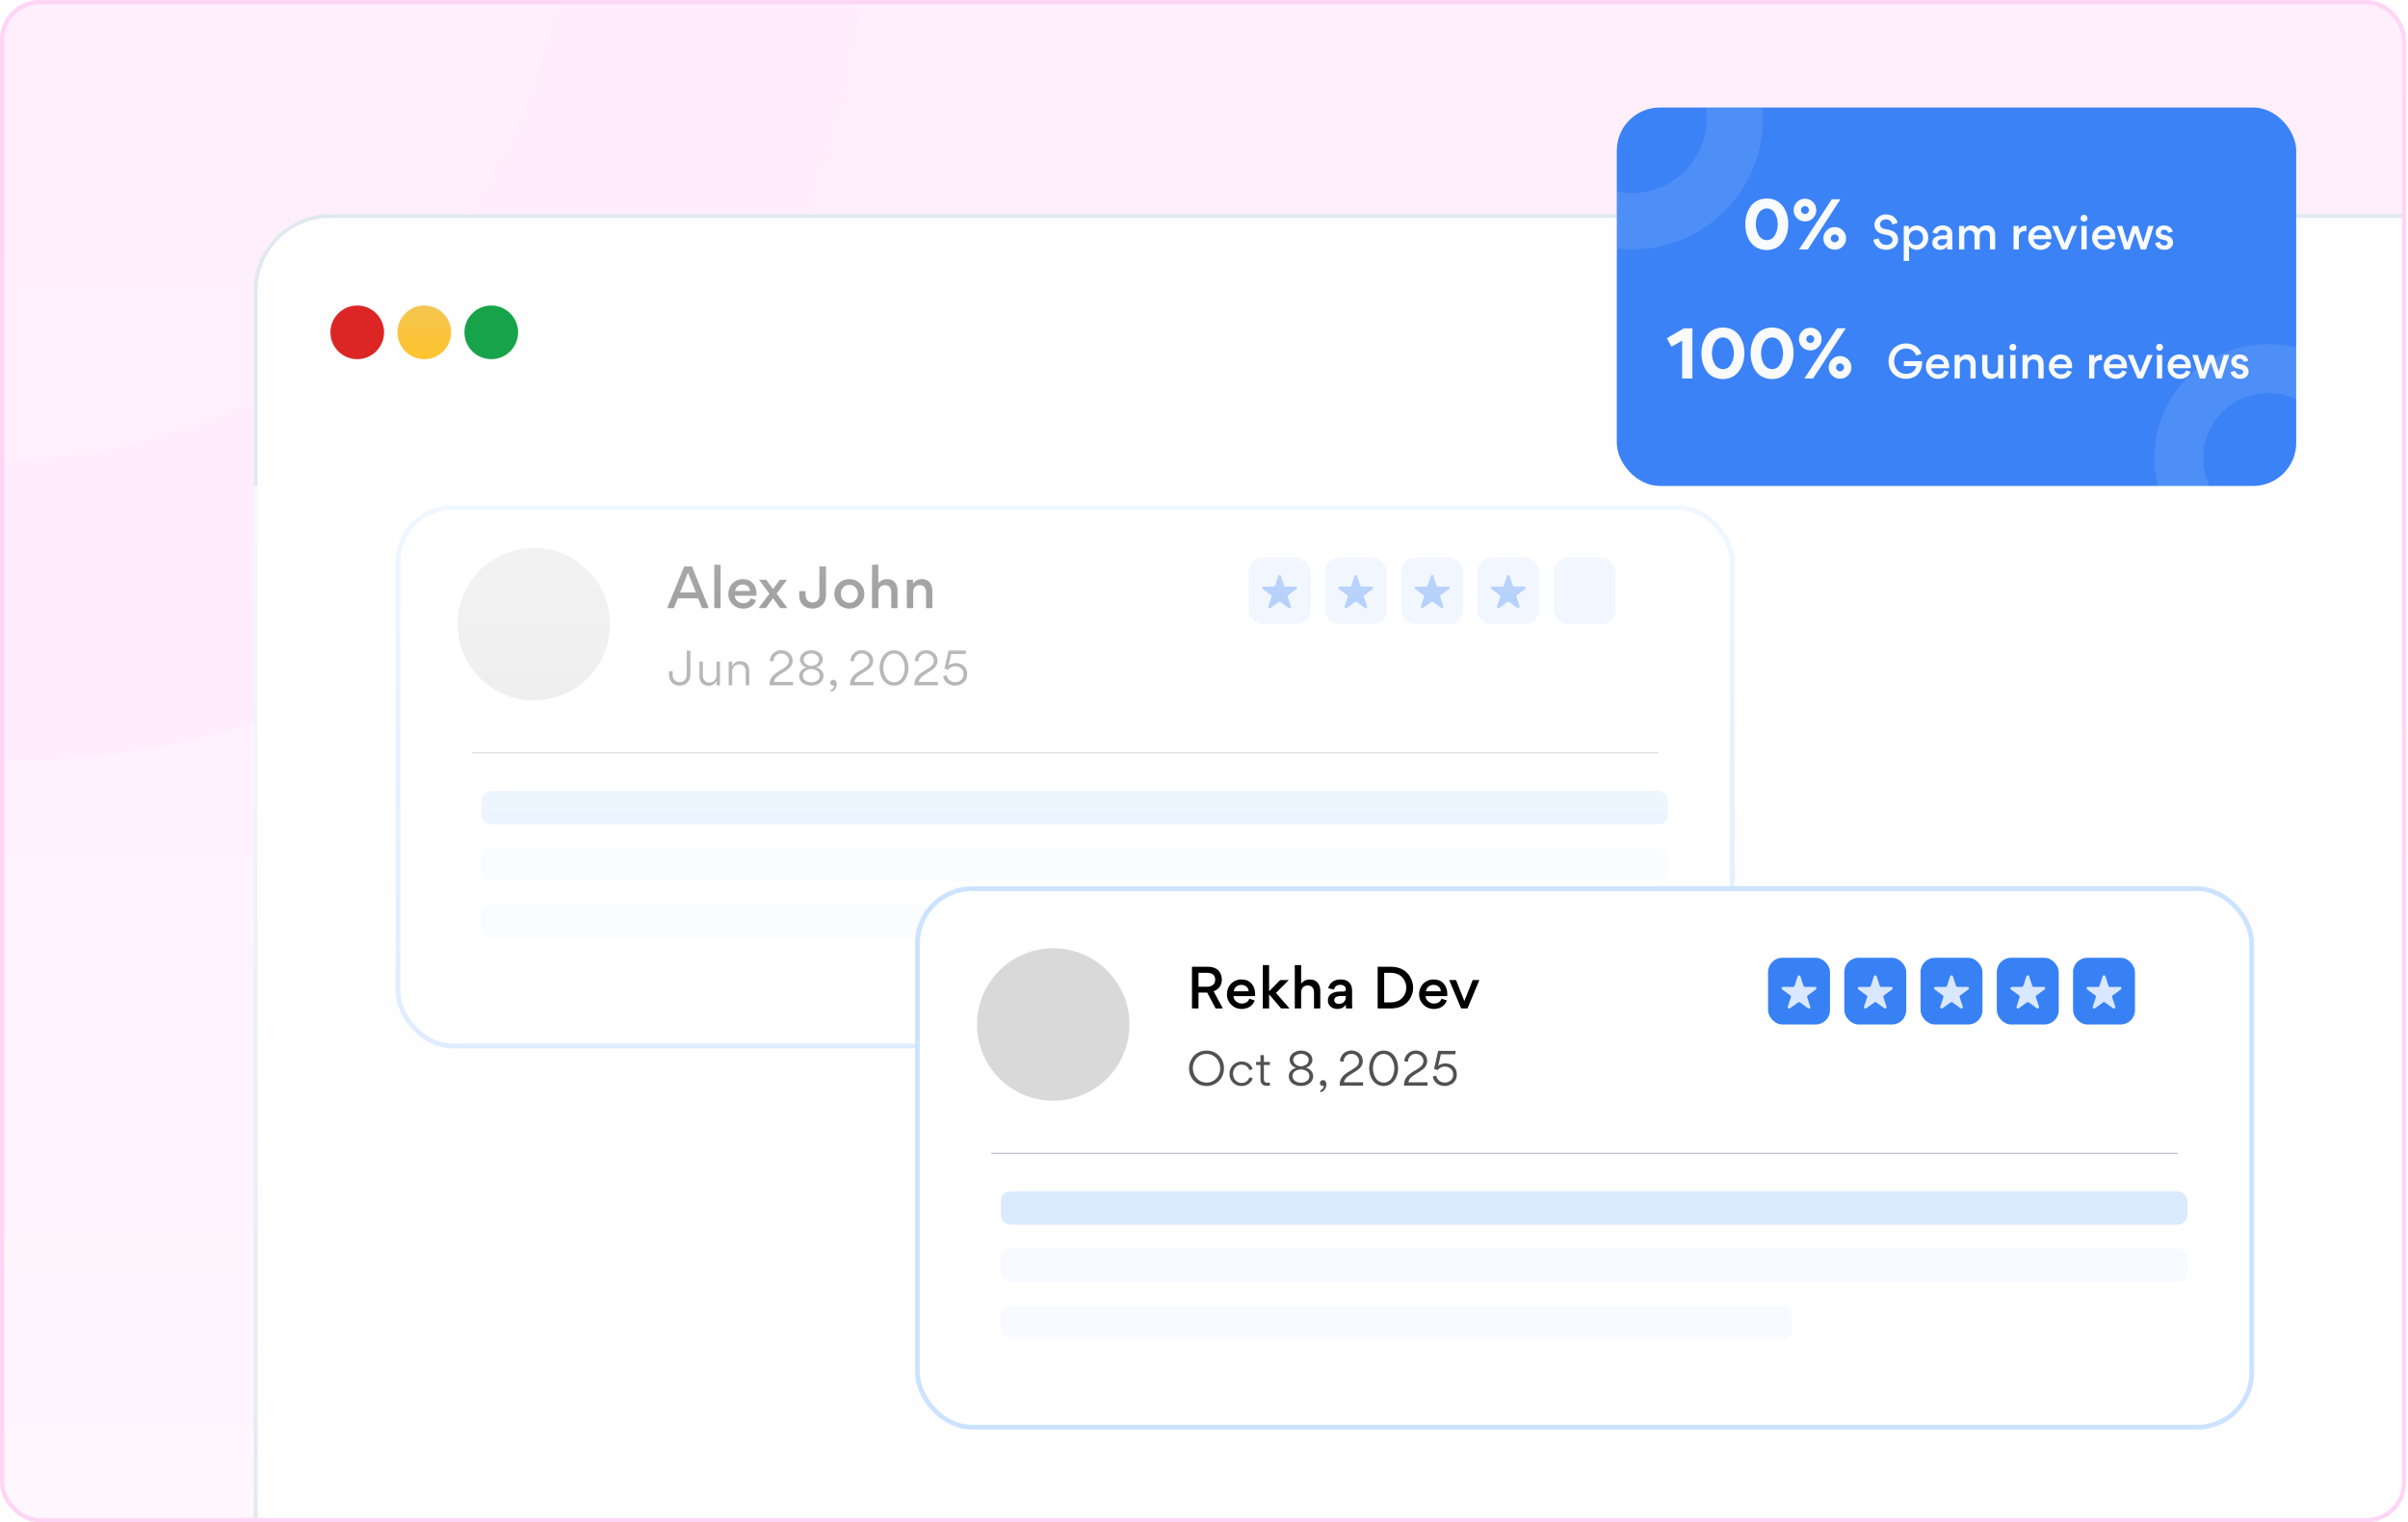 <svg width="560" height="354" viewBox="0 0 560 354" fill="none" xmlns="http://www.w3.org/2000/svg">
<g clip-path="url(#clip0_11435_34477)">
<rect width="559.578" height="354" rx="9.219" fill="url(#paint0_linear_11435_34477)"/>
<path d="M791.891 369.211C791.891 480.457 701.707 570.641 590.461 570.641C479.214 570.641 389.031 480.457 389.031 369.211C389.031 257.964 479.214 167.781 590.461 167.781C701.707 167.781 791.891 257.964 791.891 369.211ZM459.171 369.211C459.171 441.72 517.952 500.501 590.461 500.501C662.97 500.501 721.751 441.72 721.751 369.211C721.751 296.702 662.97 237.921 590.461 237.921C517.952 237.921 459.171 296.702 459.171 369.211Z" fill="#FFEDFA"/>
<path d="M201.891 -24.43C201.891 86.817 111.707 177 0.461 177C-110.786 177 -200.969 86.817 -200.969 -24.43C-200.969 -135.676 -110.786 -225.859 0.461 -225.859C111.707 -225.859 201.891 -135.676 201.891 -24.43ZM-130.829 -24.43C-130.829 48.08 -72.048 106.86 0.461 106.86C72.97 106.86 131.751 48.08 131.751 -24.43C131.751 -96.939 72.97 -155.719 0.461 -155.719C-72.048 -155.719 -130.829 -96.939 -130.829 -24.43Z" fill="#FFEDFD"/>
<g filter="url(#filter0_dd_11435_34477)">
<rect x="59" y="48" width="531.19" height="483.062" rx="17.825" fill="#FEFEFE"/>
<rect x="59.446" y="48.446" width="530.299" height="482.171" rx="17.38" stroke="#E2E8F0" stroke-width="0.891"/>
</g>
<circle cx="83.079" cy="77.282" r="6.239" fill="#DC2626"/>
<circle cx="98.668" cy="77.282" r="6.239" fill="url(#paint1_linear_11435_34477)"/>
<circle cx="114.247" cy="77.282" r="6.239" fill="#16A34A"/>
<g filter="url(#filter1_d_11435_34477)">
<rect x="92" y="113" width="311.418" height="126.34" rx="13.299" fill="white"/>
<rect x="92.554" y="113.554" width="310.309" height="125.232" rx="12.745" stroke="#0075FF" stroke-opacity="0.2" stroke-width="1.108"/>
</g>
<path d="M109.732 175.062H385.686" stroke="#64748B" stroke-width="0.111"/>
<circle cx="124.138" cy="145.138" r="17.732" fill="#D9D9D9"/>
<path d="M157.63 139.132L156.726 141.406H155.17L159.12 131.711H160.915L164.838 141.406H163.256L162.365 139.132H157.63ZM158.162 137.776H161.846L159.997 133.174L158.162 137.776ZM167.585 131.326V141.406H166.109V131.326H167.585ZM175.907 138.534H170.88C170.907 139.518 171.864 140.276 172.822 140.263C173.673 140.263 174.324 139.903 174.577 139.145L175.814 139.531C175.575 140.342 174.91 140.994 174.112 141.3C173.699 141.446 173.287 141.526 172.835 141.526C170.933 141.566 169.337 140.01 169.377 138.095C169.377 137.47 169.524 136.898 169.803 136.379C170.095 135.847 170.481 135.435 171 135.129C171.505 134.823 172.077 134.664 172.702 134.664C173.713 134.664 174.497 134.97 175.069 135.608C175.641 136.233 175.934 137.057 175.934 138.082C175.934 138.241 175.92 138.401 175.907 138.534ZM172.715 135.927C172.263 135.927 171.864 136.06 171.545 136.339C171.226 136.605 171.026 136.964 170.96 137.417H174.431C174.404 136.964 174.231 136.605 173.912 136.326C173.58 136.06 173.181 135.927 172.715 135.927ZM179.765 139.106L178.103 141.406H176.414L178.927 138.068L176.507 134.797H178.196L179.779 136.991L181.374 134.797H183.037L180.616 138.042L183.117 141.406H181.428L179.765 139.106ZM189.027 141.513C188.069 141.513 187.298 141.247 186.726 140.688C186.154 140.143 185.861 139.411 185.861 138.48V137.456H187.351V138.401C187.351 138.933 187.51 139.345 187.83 139.637C188.149 139.943 188.521 140.09 188.947 140.09C189.412 140.09 189.798 139.943 190.104 139.637C190.41 139.332 190.556 138.946 190.556 138.48V131.711H192.085V138.48C192.085 139.345 191.806 140.076 191.221 140.648C190.649 141.22 189.918 141.513 189.027 141.513ZM194.026 138.095C194.026 137.456 194.185 136.871 194.505 136.339C194.824 135.821 195.236 135.395 195.781 135.103C196.313 134.81 196.898 134.664 197.537 134.664C198.148 134.664 198.734 134.81 199.266 135.103C199.798 135.395 200.223 135.807 200.542 136.326C200.848 136.858 201.008 137.43 201.008 138.068C201.048 139.983 199.412 141.566 197.523 141.526C196.885 141.526 196.313 141.366 195.781 141.074C195.236 140.781 194.824 140.356 194.505 139.837C194.185 139.305 194.026 138.733 194.026 138.095ZM195.542 138.068C195.542 138.64 195.728 139.145 196.1 139.558C196.473 139.97 196.952 140.183 197.537 140.183C198.122 140.183 198.587 139.983 198.96 139.571C199.319 139.172 199.505 138.68 199.505 138.095C199.505 137.51 199.319 137.004 198.946 136.605C198.587 136.193 198.109 135.994 197.523 135.994C196.938 135.994 196.459 136.193 196.087 136.592C195.715 136.991 195.542 137.483 195.542 138.068ZM207.264 141.406V137.709C207.264 136.712 206.772 136.06 205.802 136.06C205.336 136.06 204.964 136.206 204.684 136.512C204.405 136.818 204.272 137.217 204.272 137.722V141.406H202.796V131.326H204.272V135.634C204.472 135.382 204.698 135.182 204.95 135.023C205.216 134.876 205.443 134.77 205.655 134.73C205.855 134.69 206.054 134.664 206.254 134.664C207.065 134.664 207.677 134.903 208.102 135.408C208.528 135.9 208.727 136.552 208.727 137.337V141.406H207.264ZM215.362 141.406V137.709C215.362 136.712 214.87 136.06 213.899 136.06C213.433 136.06 213.061 136.206 212.782 136.512C212.503 136.818 212.37 137.217 212.37 137.722V141.406H210.893V134.797H212.33V135.688C212.529 135.422 212.768 135.209 213.034 135.049C213.3 134.89 213.527 134.783 213.739 134.73C213.939 134.69 214.152 134.664 214.351 134.664C215.162 134.664 215.774 134.903 216.2 135.408C216.625 135.9 216.825 136.552 216.825 137.337V141.406H215.362Z" fill="black"/>
<path d="M159.714 151.276H160.556V156.84C160.556 157.582 160.323 158.214 159.869 158.702C159.415 159.189 158.827 159.433 158.107 159.433C157.331 159.433 156.721 159.2 156.267 158.735C155.813 158.269 155.58 157.638 155.58 156.862V156.064H156.422V156.829C156.422 157.438 156.622 157.926 156.943 158.214C157.265 158.491 157.652 158.635 158.074 158.635C158.55 158.635 158.938 158.469 159.248 158.125C159.559 157.793 159.714 157.361 159.714 156.862V151.276ZM162.663 153.847H163.46V157.05C163.46 157.56 163.593 157.97 163.859 158.269C164.114 158.58 164.491 158.724 164.99 158.724C165.466 158.724 165.854 158.558 166.165 158.225C166.475 157.893 166.63 157.483 166.63 156.984V153.847H167.428V159.355H166.641V158.347C166.198 159.089 165.577 159.466 164.746 159.466C164.092 159.466 163.582 159.256 163.206 158.857C162.84 158.447 162.663 157.915 162.663 157.25V153.847ZM174.243 159.355H173.433V156.153C173.433 155.643 173.312 155.244 173.046 154.934C172.791 154.634 172.414 154.479 171.915 154.479C171.439 154.479 171.04 154.645 170.729 154.978C170.43 155.31 170.275 155.72 170.275 156.219V159.355H169.466V153.847H170.253V154.856C170.696 154.113 171.328 153.748 172.159 153.748C172.813 153.748 173.323 153.947 173.699 154.346C174.054 154.756 174.243 155.288 174.243 155.953V159.355ZM184.412 159.355H178.96V159.101C178.96 157.981 179.58 157.039 180.833 156.263L182.052 155.51C182.284 155.377 182.462 155.255 182.617 155.133C182.761 155.022 182.894 154.889 183.049 154.734C183.326 154.424 183.47 154.047 183.47 153.593C183.47 153.16 183.304 152.795 182.96 152.462C182.628 152.141 182.207 151.975 181.697 151.975C181.287 151.975 180.943 152.074 180.655 152.274C180.367 152.484 180.168 152.728 180.035 153.005C179.946 153.238 179.891 153.493 179.868 153.803L179.026 153.681C179.026 152.983 179.381 152.252 180.023 151.742C180.445 151.398 181.054 151.188 181.719 151.188C182.451 151.188 183.138 151.476 183.603 151.908C184.058 152.351 184.346 152.95 184.346 153.57C184.346 154.102 184.202 154.568 183.925 154.945C183.647 155.321 183.226 155.698 182.65 156.053L181.376 156.851C180.489 157.405 180.023 157.981 179.99 158.58H184.412V159.355ZM189.518 159.344C188.698 159.533 187.811 159.444 187.091 159.078C186.37 158.724 185.85 158.07 185.85 157.15C185.85 156.718 185.994 156.319 186.293 155.975C186.592 155.621 187.002 155.366 187.545 155.188C187.069 155.055 186.703 154.812 186.437 154.446C186.171 154.091 186.038 153.714 186.038 153.338C186.038 151.941 187.501 151.199 188.687 151.199C189.906 151.199 191.335 151.908 191.335 153.338C191.335 153.737 191.202 154.113 190.936 154.457C190.659 154.812 190.294 155.055 189.828 155.188C190.371 155.344 190.781 155.599 191.081 155.953C191.38 156.308 191.524 156.707 191.524 157.15C191.524 158.336 190.604 159.089 189.518 159.344ZM188.687 151.952C188.288 151.952 187.856 152.085 187.501 152.307C187.135 152.529 186.88 152.928 186.88 153.371C186.88 154.391 187.989 154.856 188.687 154.856C189.052 154.856 189.474 154.723 189.85 154.501C190.227 154.269 190.493 153.859 190.493 153.382C190.493 152.939 190.249 152.54 189.884 152.318C189.518 152.085 189.086 151.952 188.687 151.952ZM188.687 158.668C189.13 158.668 189.595 158.546 189.994 158.303C190.393 158.07 190.659 157.649 190.659 157.15C190.659 156.64 190.393 156.208 189.994 155.964C189.607 155.72 189.13 155.587 188.687 155.587C188.243 155.587 187.778 155.709 187.379 155.953C186.98 156.197 186.703 156.629 186.703 157.128C186.703 157.649 186.969 158.07 187.368 158.303C187.767 158.546 188.221 158.668 188.687 158.668ZM193.175 160.863V160.442C193.397 160.397 193.585 160.275 193.752 160.065C193.918 159.843 193.995 159.621 194.007 159.367C193.929 159.411 193.84 159.433 193.741 159.433C193.353 159.433 193.087 159.134 193.087 158.746C193.087 158.558 193.153 158.402 193.297 158.269C193.441 158.136 193.608 158.07 193.807 158.07C194.051 158.07 194.25 158.17 194.383 158.358C194.527 158.535 194.594 158.768 194.594 159.023C194.594 159.488 194.472 159.899 194.217 160.242C193.973 160.597 193.619 160.796 193.175 160.863ZM203.135 159.355H197.682V159.101C197.682 157.981 198.303 157.039 199.555 156.263L200.774 155.51C201.007 155.377 201.184 155.255 201.339 155.133C201.483 155.022 201.616 154.889 201.771 154.734C202.049 154.424 202.193 154.047 202.193 153.593C202.193 153.16 202.026 152.795 201.683 152.462C201.35 152.141 200.929 151.975 200.419 151.975C200.009 151.975 199.666 152.074 199.378 152.274C199.09 152.484 198.89 152.728 198.757 153.005C198.668 153.238 198.613 153.493 198.591 153.803L197.749 153.681C197.749 152.983 198.103 152.252 198.746 151.742C199.167 151.398 199.777 151.188 200.442 151.188C201.173 151.188 201.86 151.476 202.326 151.908C202.78 152.351 203.068 152.95 203.068 153.57C203.068 154.102 202.924 154.568 202.647 154.945C202.37 155.321 201.949 155.698 201.372 156.053L200.098 156.851C199.211 157.405 198.746 157.981 198.713 158.58H203.135V159.355ZM207.897 159.444C207.032 159.444 206.279 159.101 205.758 158.58C205.503 158.303 205.281 158.003 205.093 157.649C204.727 156.951 204.55 156.153 204.55 155.344C204.539 154.147 204.982 152.883 205.78 152.074C206.301 151.542 207.066 151.199 207.93 151.199C208.794 151.199 209.548 151.531 210.069 152.063C210.324 152.329 210.545 152.639 210.734 152.983C211.1 153.692 211.266 154.49 211.266 155.299C211.288 156.507 210.845 157.76 210.047 158.558C209.526 159.101 208.761 159.444 207.897 159.444ZM208.828 152.185C208.551 152.041 208.24 151.975 207.908 151.975C207.564 151.975 207.265 152.041 206.988 152.185C206.7 152.318 206.467 152.495 206.279 152.728C205.902 153.171 205.625 153.792 205.514 154.402C205.337 155.288 205.403 156.219 205.802 157.106C206.057 157.693 206.423 158.17 206.988 158.447C207.276 158.591 207.575 158.657 207.919 158.657C208.251 158.657 208.562 158.591 208.839 158.458C209.116 158.314 209.36 158.136 209.548 157.915C209.925 157.46 210.191 156.851 210.313 156.252C210.49 155.355 210.424 154.424 210.025 153.537C209.759 152.939 209.393 152.473 208.828 152.185ZM218.102 159.355H212.649V159.101C212.649 157.981 213.27 157.039 214.522 156.263L215.741 155.51C215.974 155.377 216.151 155.255 216.307 155.133C216.451 155.022 216.584 154.889 216.739 154.734C217.016 154.424 217.16 154.047 217.16 153.593C217.16 153.16 216.994 152.795 216.65 152.462C216.318 152.141 215.897 151.975 215.387 151.975C214.977 151.975 214.633 152.074 214.345 152.274C214.057 152.484 213.857 152.728 213.724 153.005C213.636 153.238 213.58 153.493 213.558 153.803L212.716 153.681C212.716 152.983 213.071 152.252 213.713 151.742C214.134 151.398 214.744 151.188 215.409 151.188C216.14 151.188 216.828 151.476 217.293 151.908C217.747 152.351 218.036 152.95 218.036 153.57C218.036 154.102 217.891 154.568 217.614 154.945C217.337 155.321 216.916 155.698 216.34 156.053L215.065 156.851C214.179 157.405 213.713 157.981 213.68 158.58H218.102V159.355ZM224.626 152.074H221.213L220.592 154.756C220.814 154.546 221.08 154.402 221.412 154.313C221.734 154.224 222.022 154.18 222.277 154.18C223.053 154.18 223.684 154.413 224.183 154.889C224.682 155.366 224.926 155.997 224.926 156.784C224.926 157.638 224.571 158.347 224.039 158.768C223.496 159.189 222.809 159.433 222.099 159.433C221.213 159.433 220.371 159.078 219.828 158.391C219.562 158.048 219.395 157.66 219.34 157.228L220.16 157.039C220.238 157.516 220.448 157.904 220.814 158.192C221.18 158.502 221.612 158.646 222.133 158.646C222.931 158.646 224.083 158.136 224.083 156.806C224.083 156.164 223.851 155.654 223.463 155.366C223.086 155.078 222.631 154.922 222.133 154.922C221.822 154.922 221.523 155 221.202 155.144C220.892 155.299 220.637 155.499 220.426 155.754L219.639 155.443L220.592 151.276H224.626V152.074Z" fill="#515151"/>
<rect x="111.949" y="183.93" width="275.954" height="7.758" rx="2.216" fill="#DAEAFF"/>
<rect opacity="0.22" x="111.949" y="197.227" width="275.954" height="7.758" rx="2.216" fill="#DAEAFF"/>
<rect opacity="0.22" x="111.949" y="210.527" width="183.969" height="7.758" rx="2.216" fill="#DAEAFF"/>
<rect x="290.377" y="129.625" width="14.407" height="15.515" rx="3.325" fill="#DAE8FF"/>
<rect x="308.107" y="129.625" width="14.407" height="15.515" rx="3.325" fill="#DAE8FF"/>
<rect x="325.84" y="129.625" width="14.407" height="15.515" rx="3.325" fill="#DAE8FF"/>
<rect x="343.572" y="129.625" width="14.407" height="15.515" rx="3.325" fill="#DAE8FF"/>
<rect x="361.304" y="129.625" width="14.407" height="15.515" rx="3.325" fill="#DAE8FF"/>
<path d="M297.265 133.922C297.364 133.616 297.798 133.616 297.897 133.922L298.626 136.165C298.67 136.302 298.798 136.395 298.942 136.395H301.301C301.623 136.395 301.757 136.807 301.496 136.997L299.588 138.383C299.471 138.468 299.423 138.618 299.467 138.755L300.196 140.998C300.296 141.304 299.945 141.559 299.684 141.37L297.776 139.983C297.66 139.899 297.502 139.899 297.385 139.983L295.477 141.37C295.217 141.559 294.866 141.304 294.966 140.998L295.695 138.755C295.739 138.618 295.69 138.468 295.574 138.383L293.666 136.997C293.405 136.807 293.539 136.395 293.861 136.395H296.22C296.364 136.395 296.491 136.302 296.536 136.165L297.265 133.922Z" fill="#3881F4"/>
<path d="M314.995 133.922C315.095 133.616 315.528 133.616 315.628 133.922L316.356 136.165C316.401 136.302 316.529 136.395 316.673 136.395H319.031C319.353 136.395 319.487 136.807 319.227 136.997L317.318 138.383C317.202 138.468 317.153 138.618 317.198 138.755L317.926 140.998C318.026 141.304 317.675 141.559 317.415 141.37L315.507 139.983C315.39 139.899 315.232 139.899 315.116 139.983L313.208 141.37C312.947 141.559 312.597 141.304 312.696 140.998L313.425 138.755C313.47 138.618 313.421 138.468 313.304 138.383L311.396 136.997C311.136 136.807 311.269 136.395 311.592 136.395H313.95C314.094 136.395 314.222 136.302 314.266 136.165L314.995 133.922Z" fill="#3881F4"/>
<path d="M332.728 133.922C332.827 133.616 333.26 133.616 333.36 133.922L334.089 136.165C334.133 136.302 334.261 136.395 334.405 136.395H336.764C337.086 136.395 337.22 136.807 336.959 136.997L335.051 138.383C334.934 138.468 334.886 138.618 334.93 138.755L335.659 140.998C335.758 141.304 335.408 141.559 335.147 141.37L333.239 139.983C333.123 139.899 332.965 139.899 332.848 139.983L330.94 141.37C330.68 141.559 330.329 141.304 330.429 140.998L331.157 138.755C331.202 138.618 331.153 138.468 331.037 138.383L329.129 136.997C328.868 136.807 329.002 136.395 329.324 136.395H331.683C331.827 136.395 331.954 136.302 331.999 136.165L332.728 133.922Z" fill="#3881F4"/>
<path d="M350.46 133.922C350.56 133.616 350.993 133.616 351.092 133.922L351.821 136.165C351.866 136.302 351.993 136.395 352.137 136.395H354.496C354.818 136.395 354.952 136.807 354.691 136.997L352.783 138.383C352.667 138.468 352.618 138.618 352.662 138.755L353.391 140.998C353.491 141.304 353.14 141.559 352.88 141.37L350.972 139.983C350.855 139.899 350.697 139.899 350.581 139.983L348.673 141.37C348.412 141.559 348.061 141.304 348.161 140.998L348.89 138.755C348.934 138.618 348.886 138.468 348.769 138.383L346.861 136.997C346.6 136.807 346.734 136.395 347.056 136.395H349.415C349.559 136.395 349.687 136.302 349.731 136.165L350.46 133.922Z" fill="#3881F4"/>
<rect x="59" y="113" width="522" height="307" fill="url(#paint2_linear_11435_34477)"/>
<g filter="url(#filter2_d_11435_34477)">
<rect x="212.801" y="201.66" width="311.418" height="126.34" rx="13.299" fill="white"/>
<rect x="213.355" y="202.214" width="310.309" height="125.232" rx="12.745" stroke="#0075FF" stroke-opacity="0.2" stroke-width="1.108"/>
<path d="M230.531 263.723H506.485" stroke="#64748B" stroke-width="0.111"/>
<circle cx="244.939" cy="233.798" r="17.732" fill="#D9D9D9"/>
<path d="M280.743 226.383H278.722V230.066H277.206V220.371H280.849C282.02 220.371 282.911 220.731 283.416 221.302C283.922 221.888 284.148 222.566 284.148 223.364C284.148 224.627 283.483 225.638 282.233 226.077L284.387 230.066H282.698L280.743 226.383ZM278.722 225.013H280.69C282.153 225.013 282.605 224.162 282.605 223.404C282.605 222.659 282.272 221.781 280.69 221.781H278.722V225.013ZM291.868 227.194H286.841C286.868 228.178 287.826 228.936 288.783 228.923C289.634 228.923 290.286 228.564 290.538 227.806L291.775 228.191C291.536 229.002 290.871 229.654 290.073 229.96C289.661 230.106 289.248 230.186 288.796 230.186C286.895 230.226 285.299 228.67 285.339 226.755C285.339 226.13 285.485 225.558 285.764 225.039C286.057 224.507 286.442 224.095 286.961 223.789C287.466 223.483 288.038 223.324 288.663 223.324C289.674 223.324 290.459 223.63 291.031 224.268C291.602 224.893 291.895 225.718 291.895 226.742C291.895 226.901 291.882 227.061 291.868 227.194ZM288.677 224.587C288.224 224.587 287.826 224.72 287.506 224.999C287.187 225.265 286.988 225.625 286.921 226.077H290.392C290.366 225.625 290.193 225.265 289.874 224.986C289.541 224.72 289.142 224.587 288.677 224.587ZM295.143 226.835V230.066H293.667V219.986H295.143V226.063H295.156L297.723 223.457H299.731L296.739 226.449L299.891 230.066H297.936L295.183 226.835H295.143ZM305.583 230.066V226.369C305.583 225.372 305.091 224.72 304.12 224.72C303.655 224.72 303.283 224.867 303.003 225.172C302.724 225.478 302.591 225.877 302.591 226.383V230.066H301.115V219.986H302.591V224.295C302.791 224.042 303.017 223.842 303.269 223.683C303.535 223.537 303.761 223.43 303.974 223.39C304.174 223.35 304.373 223.324 304.573 223.324C305.384 223.324 305.996 223.563 306.421 224.069C306.847 224.561 307.046 225.212 307.046 225.997V230.066H305.583ZM314.479 230.066H313.042C313.002 229.88 312.976 229.588 312.976 229.162C312.75 229.534 312.47 229.787 312.125 229.947C311.766 230.106 311.407 230.186 311.034 230.186C310.396 230.186 309.851 230 309.438 229.628C309.026 229.268 308.813 228.803 308.813 228.231V228.165C308.827 227.247 309.372 226.688 310.09 226.409C310.595 226.21 311.074 226.143 311.553 226.143H312.377C312.79 226.143 312.989 225.957 312.989 225.585C312.989 225.305 312.883 225.066 312.657 224.867C312.431 224.68 312.111 224.574 311.686 224.574C310.901 224.574 310.356 225.013 310.25 225.678L308.906 225.372C308.946 225.066 309.093 224.734 309.359 224.374C309.624 224.029 309.957 223.763 310.396 223.577C310.768 223.404 311.22 223.324 311.739 223.324C312.976 223.324 313.8 223.776 314.213 224.68C314.359 224.999 314.439 225.385 314.439 225.851V229.002C314.439 229.441 314.452 229.8 314.479 230.066ZM312.976 227.393V227.181H311.553C311.234 227.181 310.954 227.26 310.688 227.42C310.422 227.593 310.289 227.819 310.289 228.098C310.289 228.643 310.715 229.002 311.34 229.002C311.832 229.002 312.244 228.856 312.537 228.564C312.83 228.271 312.976 227.885 312.976 227.393ZM328.632 225.226C328.659 226.569 328.047 228.032 326.85 229.002C326.065 229.641 324.868 230.066 323.485 230.066H320.387V220.371H323.459C324.496 220.371 325.427 220.598 326.119 220.97C326.81 221.356 327.395 221.888 327.781 222.473C328.366 223.364 328.632 224.348 328.632 225.226ZM327.036 225.226C327.063 224.321 326.637 223.271 325.813 222.552C325.267 222.087 324.416 221.781 323.432 221.781H321.903V228.657H323.419C324.403 228.657 325.254 228.351 325.799 227.912C326.065 227.686 326.305 227.42 326.504 227.127C326.877 226.529 327.036 225.891 327.036 225.226ZM336.556 227.194H331.529C331.556 228.178 332.513 228.936 333.471 228.923C334.322 228.923 334.973 228.564 335.226 227.806L336.463 228.191C336.224 229.002 335.559 229.654 334.761 229.96C334.348 230.106 333.936 230.186 333.484 230.186C331.582 230.226 329.986 228.67 330.026 226.755C330.026 226.13 330.173 225.558 330.452 225.039C330.744 224.507 331.13 224.095 331.649 223.789C332.154 223.483 332.726 223.324 333.351 223.324C334.362 223.324 335.146 223.63 335.718 224.268C336.29 224.893 336.583 225.718 336.583 226.742C336.583 226.901 336.569 227.061 336.556 227.194ZM333.364 224.587C332.912 224.587 332.513 224.72 332.194 224.999C331.875 225.265 331.675 225.625 331.609 226.077H335.08C335.053 225.625 334.88 225.265 334.561 224.986C334.229 224.72 333.83 224.587 333.364 224.587ZM341.281 230.066H339.805L337.012 223.457H338.608L340.549 228.351L342.491 223.457H344.047L341.281 230.066Z" fill="black"/>
<path d="M284.646 243.959C284.646 244.724 284.469 245.422 284.125 246.054C283.771 246.686 283.283 247.184 282.663 247.55C282.031 247.916 281.344 248.104 280.568 248.104C280.003 248.104 279.471 247.993 278.961 247.783C278.462 247.572 278.03 247.284 277.675 246.907C277.321 246.553 277.044 246.121 276.833 245.611C276.634 245.101 276.523 244.569 276.523 244.004C276.523 243.239 276.7 242.541 277.055 241.909C277.398 241.277 277.886 240.768 278.518 240.402C279.138 240.036 279.837 239.859 280.601 239.859C281.166 239.859 281.698 239.959 282.208 240.169C282.707 240.391 283.139 240.679 283.494 241.034C283.848 241.41 284.137 241.843 284.336 242.341C284.547 242.851 284.646 243.383 284.646 243.959ZM283.771 244.004C283.771 243.095 283.438 242.253 282.884 241.643C282.33 241.034 281.499 240.646 280.568 240.646C279.97 240.646 279.426 240.801 278.939 241.089C278.451 241.399 278.074 241.798 277.808 242.297C277.542 242.807 277.409 243.361 277.409 243.959C277.409 244.857 277.742 245.71 278.296 246.309C278.85 246.918 279.681 247.306 280.601 247.306C281.2 247.306 281.743 247.151 282.23 246.852C282.729 246.564 283.106 246.154 283.372 245.655C283.638 245.156 283.771 244.602 283.771 244.004ZM286.752 245.234C286.752 246.01 287.073 246.686 287.683 247.085C287.993 247.295 288.348 247.395 288.747 247.395C289.212 247.395 289.622 247.24 289.877 247.051C289.999 246.963 290.11 246.852 290.221 246.719C290.42 246.453 290.509 246.276 290.587 246.076L291.329 246.32C291.207 246.752 290.908 247.173 290.487 247.517C290.066 247.872 289.423 248.115 288.736 248.115C287.162 248.138 285.91 246.907 285.932 245.278C285.932 244.735 286.065 244.248 286.32 243.804C286.575 243.361 286.918 243.017 287.351 242.774C287.783 242.53 288.248 242.408 288.769 242.408C289.39 242.408 289.944 242.585 290.409 242.918C290.886 243.272 291.185 243.682 291.296 244.17L290.564 244.414C290.443 243.971 289.877 243.128 288.747 243.128C288.171 243.128 287.694 243.328 287.317 243.738C286.94 244.148 286.752 244.647 286.752 245.234ZM294.693 248.06C293.496 248.06 293.131 247.395 293.131 246.586V243.217H292.111V242.508H293.131V240.923H293.929V242.508H295.325V243.217H293.929V246.575C293.929 247.085 294.228 247.351 294.826 247.351C295.015 247.351 295.181 247.329 295.325 247.306V247.971C295.148 248.027 294.937 248.06 294.693 248.06ZM303.385 248.005C302.565 248.193 301.678 248.104 300.958 247.739C300.238 247.384 299.717 246.73 299.717 245.81C299.717 245.378 299.861 244.979 300.16 244.635C300.459 244.281 300.869 244.026 301.412 243.849C300.936 243.716 300.57 243.472 300.304 243.106C300.038 242.751 299.905 242.375 299.905 241.998C299.905 240.601 301.368 239.859 302.554 239.859C303.773 239.859 305.202 240.568 305.202 241.998C305.202 242.397 305.07 242.774 304.804 243.117C304.526 243.472 304.161 243.716 303.695 243.849C304.238 244.004 304.648 244.259 304.948 244.613C305.247 244.968 305.391 245.367 305.391 245.81C305.391 246.996 304.471 247.75 303.385 248.005ZM302.554 240.613C302.155 240.613 301.723 240.746 301.368 240.967C301.002 241.189 300.747 241.588 300.747 242.031C300.747 243.051 301.856 243.516 302.554 243.516C302.92 243.516 303.341 243.383 303.717 243.162C304.094 242.929 304.36 242.519 304.36 242.042C304.36 241.599 304.116 241.2 303.751 240.978C303.385 240.746 302.953 240.613 302.554 240.613ZM302.554 247.329C302.997 247.329 303.463 247.207 303.862 246.963C304.26 246.73 304.526 246.309 304.526 245.81C304.526 245.3 304.26 244.868 303.862 244.624C303.474 244.381 302.997 244.248 302.554 244.248C302.11 244.248 301.645 244.369 301.246 244.613C300.847 244.857 300.57 245.289 300.57 245.788C300.57 246.309 300.836 246.73 301.235 246.963C301.634 247.207 302.088 247.329 302.554 247.329ZM307.042 249.523V249.102C307.264 249.057 307.452 248.935 307.619 248.725C307.785 248.503 307.863 248.282 307.874 248.027C307.796 248.071 307.707 248.093 307.608 248.093C307.22 248.093 306.954 247.794 306.954 247.406C306.954 247.218 307.02 247.063 307.164 246.93C307.308 246.797 307.475 246.73 307.674 246.73C307.918 246.73 308.117 246.83 308.25 247.018C308.395 247.196 308.461 247.428 308.461 247.683C308.461 248.149 308.339 248.559 308.084 248.902C307.84 249.257 307.486 249.456 307.042 249.523ZM317.002 248.016H311.549V247.761C311.549 246.641 312.17 245.699 313.422 244.924L314.641 244.17C314.874 244.037 315.051 243.915 315.206 243.793C315.35 243.682 315.483 243.549 315.639 243.394C315.916 243.084 316.06 242.707 316.06 242.253C316.06 241.821 315.893 241.455 315.55 241.122C315.217 240.801 314.796 240.635 314.286 240.635C313.876 240.635 313.533 240.734 313.245 240.934C312.957 241.144 312.757 241.388 312.624 241.665C312.535 241.898 312.48 242.153 312.458 242.463L311.616 242.341C311.616 241.643 311.97 240.912 312.613 240.402C313.034 240.058 313.644 239.848 314.309 239.848C315.04 239.848 315.727 240.136 316.193 240.568C316.647 241.012 316.935 241.61 316.935 242.231C316.935 242.763 316.791 243.228 316.514 243.605C316.237 243.982 315.816 244.358 315.24 244.713L313.965 245.511C313.079 246.065 312.613 246.641 312.58 247.24H317.002V248.016ZM321.764 248.104C320.899 248.104 320.146 247.761 319.625 247.24C319.37 246.963 319.148 246.664 318.96 246.309C318.594 245.611 318.417 244.813 318.417 244.004C318.406 242.807 318.849 241.543 319.647 240.734C320.168 240.202 320.933 239.859 321.797 239.859C322.662 239.859 323.415 240.191 323.936 240.723C324.191 240.989 324.413 241.3 324.601 241.643C324.967 242.352 325.133 243.15 325.133 243.959C325.155 245.167 324.712 246.42 323.914 247.218C323.393 247.761 322.628 248.104 321.764 248.104ZM322.695 240.845C322.418 240.701 322.107 240.635 321.775 240.635C321.431 240.635 321.132 240.701 320.855 240.845C320.567 240.978 320.334 241.156 320.146 241.388C319.769 241.832 319.492 242.452 319.381 243.062C319.204 243.948 319.27 244.879 319.669 245.766C319.924 246.353 320.29 246.83 320.855 247.107C321.143 247.251 321.442 247.317 321.786 247.317C322.119 247.317 322.429 247.251 322.706 247.118C322.983 246.974 323.227 246.797 323.415 246.575C323.792 246.121 324.058 245.511 324.18 244.913C324.357 244.015 324.291 243.084 323.892 242.197C323.626 241.599 323.26 241.133 322.695 240.845ZM331.969 248.016H326.517V247.761C326.517 246.641 327.137 245.699 328.389 244.924L329.609 244.17C329.841 244.037 330.019 243.915 330.174 243.793C330.318 243.682 330.451 243.549 330.606 243.394C330.883 243.084 331.027 242.707 331.027 242.253C331.027 241.821 330.861 241.455 330.517 241.122C330.185 240.801 329.764 240.635 329.254 240.635C328.844 240.635 328.5 240.734 328.212 240.934C327.924 241.144 327.725 241.388 327.592 241.665C327.503 241.898 327.447 242.153 327.425 242.463L326.583 242.341C326.583 241.643 326.938 240.912 327.58 240.402C328.002 240.058 328.611 239.848 329.276 239.848C330.007 239.848 330.695 240.136 331.16 240.568C331.614 241.012 331.903 241.61 331.903 242.231C331.903 242.763 331.759 243.228 331.481 243.605C331.204 243.982 330.783 244.358 330.207 244.713L328.932 245.511C328.046 246.065 327.58 246.641 327.547 247.24H331.969V248.016ZM338.493 240.734H335.08L334.459 243.416C334.681 243.206 334.947 243.062 335.279 242.973C335.601 242.884 335.889 242.84 336.144 242.84C336.92 242.84 337.551 243.073 338.05 243.549C338.549 244.026 338.793 244.658 338.793 245.444C338.793 246.298 338.438 247.007 337.906 247.428C337.363 247.849 336.676 248.093 335.967 248.093C335.08 248.093 334.238 247.739 333.695 247.051C333.429 246.708 333.262 246.32 333.207 245.888L334.027 245.699C334.105 246.176 334.315 246.564 334.681 246.852C335.047 247.162 335.479 247.306 336 247.306C336.798 247.306 337.95 246.797 337.95 245.467C337.95 244.824 337.718 244.314 337.33 244.026C336.953 243.738 336.499 243.583 336 243.583C335.69 243.583 335.39 243.66 335.069 243.804C334.759 243.959 334.504 244.159 334.293 244.414L333.506 244.104L334.459 239.937H338.493V240.734Z" fill="#515151"/>
<rect x="232.748" y="272.586" width="275.954" height="7.758" rx="2.216" fill="#DAEAFF"/>
<rect opacity="0.22" x="232.748" y="285.887" width="275.954" height="7.758" rx="2.216" fill="#DAEAFF"/>
<rect opacity="0.22" x="232.748" y="299.188" width="183.969" height="7.758" rx="2.216" fill="#DAEAFF"/>
<rect x="411.175" y="218.285" width="14.407" height="15.515" rx="3.325" fill="#3881F4"/>
<rect x="428.907" y="218.285" width="14.407" height="15.515" rx="3.325" fill="#3881F4"/>
<rect x="446.64" y="218.285" width="14.407" height="15.515" rx="3.325" fill="#3881F4"/>
<rect x="464.371" y="218.285" width="14.407" height="15.515" rx="3.325" fill="#3881F4"/>
<rect x="482.104" y="218.285" width="14.407" height="15.515" rx="3.325" fill="#3881F4"/>
<path d="M418.063 222.583C418.162 222.276 418.595 222.276 418.695 222.583L419.424 224.826C419.468 224.963 419.596 225.055 419.74 225.055H422.098C422.421 225.055 422.554 225.468 422.294 225.657L420.386 227.043C420.269 227.128 420.221 227.278 420.265 227.415L420.994 229.658C421.093 229.964 420.743 230.219 420.482 230.03L418.574 228.643C418.458 228.559 418.3 228.559 418.183 228.643L416.275 230.03C416.015 230.219 415.664 229.964 415.764 229.658L416.492 227.415C416.537 227.278 416.488 227.128 416.372 227.043L414.464 225.657C414.203 225.468 414.337 225.055 414.659 225.055H417.017C417.162 225.055 417.289 224.963 417.334 224.826L418.063 222.583Z" fill="#DAE8FF"/>
<path d="M435.795 222.583C435.894 222.276 436.328 222.276 436.427 222.583L437.156 224.826C437.201 224.963 437.328 225.055 437.472 225.055H439.831C440.153 225.055 440.287 225.468 440.026 225.657L438.118 227.043C438.002 227.128 437.953 227.278 437.997 227.415L438.726 229.658C438.826 229.964 438.475 230.219 438.215 230.03L436.307 228.643C436.19 228.559 436.032 228.559 435.916 228.643L434.008 230.03C433.747 230.219 433.396 229.964 433.496 229.658L434.225 227.415C434.269 227.278 434.221 227.128 434.104 227.043L432.196 225.657C431.935 225.468 432.069 225.055 432.391 225.055H434.75C434.894 225.055 435.022 224.963 435.066 224.826L435.795 222.583Z" fill="#DAE8FF"/>
<path d="M453.526 222.583C453.626 222.276 454.059 222.276 454.159 222.583L454.888 224.826C454.932 224.963 455.06 225.055 455.204 225.055H457.562C457.884 225.055 458.018 225.468 457.758 225.657L455.85 227.043C455.733 227.128 455.684 227.278 455.729 227.415L456.458 229.658C456.557 229.964 456.207 230.219 455.946 230.03L454.038 228.643C453.921 228.559 453.764 228.559 453.647 228.643L451.739 230.03C451.478 230.219 451.128 229.964 451.227 229.658L451.956 227.415C452.001 227.278 451.952 227.128 451.835 227.043L449.927 225.657C449.667 225.468 449.801 225.055 450.123 225.055H452.481C452.625 225.055 452.753 224.963 452.798 224.826L453.526 222.583Z" fill="#DAE8FF"/>
<path d="M471.259 222.583C471.358 222.276 471.792 222.276 471.891 222.583L472.62 224.826C472.665 224.963 472.792 225.055 472.936 225.055H475.295C475.617 225.055 475.751 225.468 475.49 225.657L473.582 227.043C473.466 227.128 473.417 227.278 473.461 227.415L474.19 229.658C474.29 229.964 473.939 230.219 473.679 230.03L471.77 228.643C471.654 228.559 471.496 228.559 471.38 228.643L469.471 230.03C469.211 230.219 468.86 229.964 468.96 229.658L469.689 227.415C469.733 227.278 469.684 227.128 469.568 227.043L467.66 225.657C467.399 225.468 467.533 225.055 467.855 225.055H470.214C470.358 225.055 470.485 224.963 470.53 224.826L471.259 222.583Z" fill="#DAE8FF"/>
<path d="M488.99 222.583C489.09 222.276 489.523 222.276 489.623 222.583L490.351 224.826C490.396 224.963 490.524 225.055 490.668 225.055H493.026C493.348 225.055 493.482 225.468 493.222 225.657L491.314 227.043C491.197 227.128 491.148 227.278 491.193 227.415L491.922 229.658C492.021 229.964 491.671 230.219 491.41 230.03L489.502 228.643C489.385 228.559 489.228 228.559 489.111 228.643L487.203 230.03C486.942 230.219 486.592 229.964 486.691 229.658L487.42 227.415C487.465 227.278 487.416 227.128 487.299 227.043L485.391 225.657C485.131 225.468 485.265 225.055 485.587 225.055H487.945C488.089 225.055 488.217 224.963 488.261 224.826L488.99 222.583Z" fill="#DAE8FF"/>
</g>
<g clip-path="url(#clip1_11435_34477)">
<rect x="376" y="25" width="158" height="89" rx="10" fill="#3B82F6"/>
<path d="M410 27.5C410 44.345 396.345 58 379.5 58C362.655 58 349 44.345 349 27.5C349 10.655 362.655 -3 379.5 -3C396.345 -3 410 10.655 410 27.5ZM362.114 27.5C362.114 37.102 369.898 44.886 379.5 44.886C389.102 44.886 396.886 37.102 396.886 27.5C396.886 17.898 389.102 10.114 379.5 10.114C369.898 10.114 362.114 17.898 362.114 27.5Z" fill="url(#paint3_linear_11435_34477)" fill-opacity="0.1"/>
<path d="M554 106.5C554 121.136 542.136 133 527.5 133C512.864 133 501 121.136 501 106.5C501 91.865 512.864 80 527.5 80C542.136 80 554 91.865 554 106.5ZM512.394 106.5C512.394 114.843 519.157 121.606 527.5 121.606C535.843 121.606 542.606 114.843 542.606 106.5C542.606 98.157 535.843 91.394 527.5 91.394C519.157 91.394 512.394 98.157 512.394 106.5Z" fill="url(#paint4_linear_11435_34477)" fill-opacity="0.1"/>
<path d="M405.884 52.16C405.884 50.592 406.316 49.136 407.116 48C407.916 46.88 409.26 46.16 410.908 46.16C412.892 46.16 414.316 47.2 415.084 48.688C415.644 49.696 415.884 50.864 415.884 52.096C415.884 53.968 415.276 55.744 414.092 56.896C413.308 57.664 412.172 58.144 410.86 58.144C408.844 58.144 407.42 57.104 406.668 55.6C406.124 54.576 405.884 53.408 405.884 52.16ZM408.412 51.168C408.236 52.128 408.3 53.12 408.7 54.096C409.052 55.072 409.788 55.824 410.892 55.84C412.732 55.84 413.436 53.68 413.436 52.144C413.436 51.328 413.244 50.48 412.86 49.728C412.476 48.976 411.772 48.464 410.892 48.464C410.188 48.464 409.564 48.816 409.18 49.312C408.796 49.808 408.524 50.496 408.412 51.168ZM419.769 51.488C419.033 51.488 418.409 51.232 417.897 50.72C417.385 50.192 417.129 49.584 417.129 48.848C417.129 48.128 417.385 47.504 417.897 46.976C418.409 46.464 419.033 46.208 419.769 46.208C420.489 46.208 421.113 46.464 421.625 46.976C422.137 47.504 422.393 48.128 422.393 48.848C422.393 49.584 422.137 50.192 421.625 50.72C421.113 51.232 420.489 51.488 419.769 51.488ZM428.009 46.336L420.425 58H418.393L425.993 46.336H428.009ZM419.769 47.936C419.513 47.936 419.289 48.016 419.113 48.208C418.921 48.384 418.841 48.592 418.841 48.848C418.841 49.104 418.937 49.312 419.113 49.504C419.305 49.68 419.513 49.76 419.769 49.76C420.025 49.76 420.233 49.68 420.409 49.504C420.601 49.312 420.681 49.104 420.681 48.848C420.681 48.592 420.601 48.384 420.409 48.208C420.233 48.016 420.025 47.936 419.769 47.936ZM426.681 58.064C425.961 58.064 425.337 57.808 424.825 57.296C424.297 56.784 424.041 56.16 424.041 55.44C424.041 54.704 424.297 54.08 424.825 53.568C425.337 53.04 425.961 52.8 426.681 52.8C427.417 52.8 428.041 53.04 428.553 53.568C429.065 54.08 429.321 54.704 429.321 55.44C429.321 56.16 429.065 56.784 428.553 57.296C428.041 57.808 427.417 58.064 426.681 58.064ZM426.681 54.512C426.425 54.512 426.217 54.608 426.041 54.784C425.849 54.96 425.769 55.184 425.769 55.44C425.769 55.68 425.849 55.904 426.041 56.08C426.217 56.256 426.425 56.352 426.681 56.352C426.937 56.352 427.161 56.256 427.337 56.08C427.513 55.904 427.609 55.68 427.609 55.44C427.609 55.184 427.513 54.96 427.337 54.784C427.161 54.608 426.937 54.512 426.681 54.512ZM438.649 58.088C437.747 58.088 436.977 57.791 436.504 57.34C436.02 56.889 435.734 56.328 435.679 55.745L436.9 55.415C436.988 55.888 437.186 56.262 437.494 56.537C437.802 56.812 438.198 56.955 438.671 56.955C439.078 56.955 439.419 56.845 439.705 56.636C439.98 56.427 440.123 56.163 440.123 55.833C440.123 55.206 439.65 54.81 438.935 54.656L437.945 54.458C437.307 54.326 436.812 54.062 436.46 53.666C436.097 53.27 435.921 52.808 435.921 52.28C435.888 50.982 437.153 49.838 438.561 49.86C439.65 49.871 440.376 50.256 440.783 50.773C441.08 51.125 441.223 51.466 441.3 51.84L440.123 52.203C440.046 51.895 439.87 51.609 439.595 51.367C439.32 51.125 438.99 51.004 438.594 51.004C438.209 51.004 437.879 51.114 437.615 51.345C437.34 51.576 437.208 51.84 437.208 52.159C437.208 52.401 437.296 52.621 437.483 52.83C437.67 53.028 437.912 53.16 438.22 53.226L439.232 53.424C440.651 53.71 441.421 54.546 441.421 55.745C441.421 56.339 441.157 56.911 440.706 57.351C440.244 57.791 439.507 58.088 438.649 58.088ZM448.443 55.25C448.443 55.745 448.333 56.207 448.113 56.636C447.882 57.065 447.563 57.417 447.145 57.681C446.716 57.945 446.254 58.088 445.726 58.088C445.396 58.088 445 58 444.516 57.725C444.274 57.582 444.087 57.406 443.955 57.197V60.695H442.734V52.533H443.922V53.38C444.142 53.028 444.494 52.753 444.835 52.621C445.176 52.489 445.495 52.423 445.759 52.423C446.573 52.423 447.288 52.786 447.739 53.325C448.179 53.864 448.443 54.546 448.443 55.25ZM443.933 55.261C443.933 55.745 444.087 56.141 444.395 56.482C444.703 56.812 445.088 56.977 445.572 56.977C446.056 56.977 446.452 56.812 446.76 56.482C447.068 56.141 447.211 55.745 447.211 55.261C447.211 54.777 447.068 54.37 446.76 54.029C446.452 53.699 446.056 53.534 445.572 53.534C445.088 53.534 444.703 53.699 444.395 54.029C444.087 54.37 443.933 54.777 443.933 55.261ZM454.062 58H452.874C452.841 57.846 452.819 57.604 452.819 57.252C452.632 57.56 452.401 57.769 452.115 57.901C451.818 58.033 451.521 58.099 451.213 58.099C450.685 58.099 450.234 57.945 449.893 57.637C449.552 57.34 449.376 56.955 449.376 56.482V56.427C449.387 55.668 449.838 55.206 450.432 54.975C450.85 54.81 451.246 54.755 451.642 54.755H452.324C452.665 54.755 452.83 54.601 452.83 54.293C452.83 54.062 452.742 53.864 452.555 53.699C452.368 53.545 452.104 53.457 451.752 53.457C451.103 53.457 450.652 53.82 450.564 54.37L449.453 54.117C449.486 53.864 449.607 53.589 449.827 53.292C450.047 53.006 450.322 52.786 450.685 52.632C450.993 52.489 451.367 52.423 451.796 52.423C452.819 52.423 453.501 52.797 453.842 53.545C453.963 53.809 454.029 54.128 454.029 54.513V57.12C454.029 57.483 454.04 57.78 454.062 58ZM452.819 55.789V55.613H451.642C451.378 55.613 451.147 55.679 450.927 55.811C450.707 55.954 450.597 56.141 450.597 56.372C450.597 56.823 450.949 57.12 451.466 57.12C451.873 57.12 452.214 56.999 452.456 56.757C452.698 56.515 452.819 56.196 452.819 55.789ZM459.19 58V54.931C459.19 54.106 458.816 53.567 458.024 53.567C457.639 53.567 457.353 53.688 457.144 53.941C456.924 54.205 456.814 54.535 456.814 54.953V58H455.593V52.533H456.781V53.27C456.946 53.05 457.133 52.874 457.353 52.742C457.562 52.61 457.749 52.511 457.914 52.467C458.079 52.434 458.255 52.412 458.42 52.412C459.201 52.412 459.762 52.709 460.103 53.303C460.378 52.995 460.664 52.775 460.961 52.621C461.258 52.478 461.599 52.412 462.006 52.412C462.677 52.412 463.205 52.654 463.524 53.05C463.843 53.457 463.997 53.985 463.997 54.623V58H462.776V54.92C462.776 54.095 462.413 53.567 461.61 53.567C461.236 53.567 460.939 53.688 460.73 53.941C460.51 54.194 460.4 54.535 460.4 54.942V58H459.19ZM471.271 52.511V53.765C471.172 53.743 471.062 53.732 470.93 53.732C470.006 53.732 469.5 54.271 469.5 55.217V58H468.279V52.533H469.478V53.38C469.797 52.797 470.38 52.489 470.974 52.489C471.084 52.489 471.183 52.5 471.271 52.511ZM477.077 55.624H472.919C472.941 56.438 473.733 57.065 474.525 57.054C475.229 57.054 475.768 56.757 475.977 56.13L477 56.449C476.802 57.12 476.252 57.659 475.592 57.912C475.251 58.033 474.91 58.099 474.536 58.099C472.963 58.132 471.643 56.845 471.676 55.261C471.676 54.744 471.797 54.271 472.028 53.842C472.27 53.402 472.589 53.061 473.018 52.808C473.436 52.555 473.909 52.423 474.426 52.423C475.262 52.423 475.911 52.676 476.384 53.204C476.857 53.721 477.099 54.403 477.099 55.25C477.099 55.382 477.088 55.514 477.077 55.624ZM474.437 53.468C474.063 53.468 473.733 53.578 473.469 53.809C473.205 54.029 473.04 54.326 472.985 54.7H475.856C475.834 54.326 475.691 54.029 475.427 53.798C475.152 53.578 474.822 53.468 474.437 53.468ZM480.765 58H479.544L477.234 52.533H478.554L480.16 56.581L481.766 52.533H483.053L480.765 58ZM484.093 51.323C483.939 51.169 483.851 50.982 483.851 50.762C483.851 50.531 483.939 50.344 484.093 50.19C484.247 50.025 484.434 49.948 484.654 49.948C484.885 49.948 485.072 50.025 485.226 50.19C485.38 50.344 485.457 50.531 485.457 50.762C485.457 50.982 485.38 51.169 485.226 51.323C485.072 51.477 484.885 51.565 484.654 51.565C484.434 51.565 484.247 51.477 484.093 51.323ZM484.049 58V52.533H485.27V58H484.049ZM491.934 55.624H487.776C487.798 56.438 488.59 57.065 489.382 57.054C490.086 57.054 490.625 56.757 490.834 56.13L491.857 56.449C491.659 57.12 491.109 57.659 490.449 57.912C490.108 58.033 489.767 58.099 489.393 58.099C487.82 58.132 486.5 56.845 486.533 55.261C486.533 54.744 486.654 54.271 486.885 53.842C487.127 53.402 487.446 53.061 487.875 52.808C488.293 52.555 488.766 52.423 489.283 52.423C490.119 52.423 490.768 52.676 491.241 53.204C491.714 53.721 491.956 54.403 491.956 55.25C491.956 55.382 491.945 55.514 491.934 55.624ZM489.294 53.468C488.92 53.468 488.59 53.578 488.326 53.809C488.062 54.029 487.897 54.326 487.842 54.7H490.713C490.691 54.326 490.548 54.029 490.284 53.798C490.009 53.578 489.679 53.468 489.294 53.468ZM498.434 56.405H498.445L499.6 52.533H500.854L499.094 58H497.84L496.575 54.161H496.553L495.277 58H494.034L492.285 52.533H493.55L494.705 56.394H494.716L495.959 52.533H497.18L498.434 56.405ZM503.362 58.099C502.482 58.088 501.888 57.747 501.569 57.329C501.338 57.032 501.228 56.768 501.206 56.504L502.251 56.229C502.361 56.735 502.746 57.098 503.351 57.098C503.846 57.098 504.121 56.845 504.121 56.46C504.121 56.163 503.934 55.965 503.472 55.855L502.779 55.69C501.811 55.47 501.327 54.865 501.327 54.128C501.327 53.655 501.514 53.259 501.888 52.918C502.251 52.588 502.713 52.412 503.263 52.412C504.11 52.423 504.649 52.742 504.946 53.138C505.155 53.413 505.243 53.644 505.276 53.875L504.253 54.161C504.154 53.743 503.846 53.402 503.263 53.402C503.065 53.402 502.889 53.457 502.735 53.578C502.581 53.688 502.515 53.842 502.515 54.018C502.515 54.326 502.735 54.524 503.065 54.59L503.813 54.744C504.297 54.854 504.682 55.052 504.957 55.349C505.221 55.646 505.364 55.998 505.364 56.394C505.364 57.23 504.726 58.099 503.362 58.099ZM393.584 88H391.184V79.216L388.72 80.624L387.648 78.656L391.6 76.336H393.584V88ZM395.679 82.16C395.679 80.592 396.111 79.136 396.911 78C397.711 76.88 399.055 76.16 400.703 76.16C402.687 76.16 404.111 77.2 404.879 78.688C405.439 79.696 405.679 80.864 405.679 82.096C405.679 83.968 405.071 85.744 403.887 86.896C403.103 87.664 401.967 88.144 400.655 88.144C398.639 88.144 397.215 87.104 396.463 85.6C395.919 84.576 395.679 83.408 395.679 82.16ZM398.207 81.168C398.031 82.128 398.095 83.12 398.495 84.096C398.847 85.072 399.583 85.824 400.687 85.84C402.527 85.84 403.231 83.68 403.231 82.144C403.231 81.328 403.039 80.48 402.655 79.728C402.271 78.976 401.567 78.464 400.687 78.464C399.983 78.464 399.359 78.816 398.975 79.312C398.591 79.808 398.319 80.496 398.207 81.168ZM407.117 82.16C407.117 80.592 407.549 79.136 408.349 78C409.149 76.88 410.493 76.16 412.141 76.16C414.125 76.16 415.549 77.2 416.317 78.688C416.877 79.696 417.117 80.864 417.117 82.096C417.117 83.968 416.509 85.744 415.325 86.896C414.541 87.664 413.405 88.144 412.093 88.144C410.077 88.144 408.653 87.104 407.901 85.6C407.357 84.576 407.117 83.408 407.117 82.16ZM409.645 81.168C409.469 82.128 409.533 83.12 409.933 84.096C410.285 85.072 411.021 85.824 412.125 85.84C413.965 85.84 414.669 83.68 414.669 82.144C414.669 81.328 414.477 80.48 414.093 79.728C413.709 78.976 413.005 78.464 412.125 78.464C411.421 78.464 410.797 78.816 410.413 79.312C410.029 79.808 409.757 80.496 409.645 81.168ZM421.002 81.488C420.266 81.488 419.642 81.232 419.13 80.72C418.618 80.192 418.362 79.584 418.362 78.848C418.362 78.128 418.618 77.504 419.13 76.976C419.642 76.464 420.266 76.208 421.002 76.208C421.722 76.208 422.346 76.464 422.858 76.976C423.37 77.504 423.626 78.128 423.626 78.848C423.626 79.584 423.37 80.192 422.858 80.72C422.346 81.232 421.722 81.488 421.002 81.488ZM429.242 76.336L421.658 88H419.626L427.226 76.336H429.242ZM421.002 77.936C420.746 77.936 420.522 78.016 420.346 78.208C420.154 78.384 420.074 78.592 420.074 78.848C420.074 79.104 420.17 79.312 420.346 79.504C420.538 79.68 420.746 79.76 421.002 79.76C421.258 79.76 421.466 79.68 421.642 79.504C421.834 79.312 421.914 79.104 421.914 78.848C421.914 78.592 421.834 78.384 421.642 78.208C421.466 78.016 421.258 77.936 421.002 77.936ZM427.914 88.064C427.194 88.064 426.57 87.808 426.058 87.296C425.53 86.784 425.274 86.16 425.274 85.44C425.274 84.704 425.53 84.08 426.058 83.568C426.57 83.04 427.194 82.8 427.914 82.8C428.65 82.8 429.274 83.04 429.786 83.568C430.298 84.08 430.554 84.704 430.554 85.44C430.554 86.16 430.298 86.784 429.786 87.296C429.274 87.808 428.65 88.064 427.914 88.064ZM427.914 84.512C427.658 84.512 427.45 84.608 427.274 84.784C427.082 84.96 427.002 85.184 427.002 85.44C427.002 85.68 427.082 85.904 427.274 86.08C427.45 86.256 427.658 86.352 427.914 86.352C428.17 86.352 428.394 86.256 428.57 86.08C428.746 85.904 428.842 85.68 428.842 85.44C428.842 85.184 428.746 84.96 428.57 84.784C428.394 84.608 428.17 84.512 427.914 84.512ZM446.838 82.302L445.606 82.687C445.507 82.324 445.276 81.95 444.902 81.609C444.528 81.268 443.934 81.037 443.263 81.037C442.746 81.037 442.284 81.158 441.855 81.411C441.437 81.675 441.107 82.027 440.865 82.478C440.623 82.929 440.502 83.435 440.502 83.985C440.469 85.602 441.668 86.955 443.252 86.933C443.923 86.933 444.473 86.757 444.88 86.427C445.298 86.086 445.551 85.657 445.639 85.129H442.768V83.985H447.003V84.425C447.003 85.437 446.629 86.35 446.013 87.01C445.386 87.681 444.407 88.088 443.263 88.088C442.471 88.088 441.767 87.912 441.151 87.56C440.524 87.197 440.04 86.713 439.699 86.097C439.358 85.47 439.193 84.777 439.193 84.007C439.193 83.424 439.303 82.863 439.512 82.346C439.71 81.84 439.996 81.4 440.359 81.037C441.085 80.311 442.13 79.86 443.274 79.86C445.21 79.86 446.475 81.026 446.838 82.302ZM453.283 85.624H449.125C449.147 86.438 449.939 87.065 450.731 87.054C451.435 87.054 451.974 86.757 452.183 86.13L453.206 86.449C453.008 87.12 452.458 87.659 451.798 87.912C451.457 88.033 451.116 88.099 450.742 88.099C449.169 88.132 447.849 86.845 447.882 85.261C447.882 84.744 448.003 84.271 448.234 83.842C448.476 83.402 448.795 83.061 449.224 82.808C449.642 82.555 450.115 82.423 450.632 82.423C451.468 82.423 452.117 82.676 452.59 83.204C453.063 83.721 453.305 84.403 453.305 85.25C453.305 85.382 453.294 85.514 453.283 85.624ZM450.643 83.468C450.269 83.468 449.939 83.578 449.675 83.809C449.411 84.029 449.246 84.326 449.191 84.7H452.062C452.04 84.326 451.897 84.029 451.633 83.798C451.358 83.578 451.028 83.468 450.643 83.468ZM458.247 88V84.942C458.247 84.117 457.84 83.578 457.037 83.578C456.652 83.578 456.344 83.699 456.113 83.952C455.882 84.205 455.772 84.535 455.772 84.953V88H454.551V82.533H455.739V83.27C455.904 83.05 456.102 82.874 456.322 82.742C456.542 82.61 456.729 82.522 456.905 82.478C457.07 82.445 457.246 82.423 457.411 82.423C458.082 82.423 458.588 82.621 458.94 83.039C459.292 83.446 459.457 83.985 459.457 84.634V88H458.247ZM462.194 82.533V85.591C462.194 86.416 462.59 86.955 463.393 86.955C463.778 86.955 464.086 86.834 464.317 86.581C464.548 86.328 464.658 85.987 464.658 85.58V82.533H465.879V88H464.691V87.263C464.526 87.483 464.339 87.659 464.119 87.791C463.899 87.934 463.701 88.011 463.525 88.055C463.36 88.099 463.184 88.11 463.019 88.11C462.139 88.11 461.49 87.681 461.193 87.021C461.039 86.691 460.973 86.317 460.973 85.899V82.533H462.194ZM467.55 81.323C467.396 81.169 467.308 80.982 467.308 80.762C467.308 80.531 467.396 80.344 467.55 80.19C467.704 80.025 467.891 79.948 468.111 79.948C468.342 79.948 468.529 80.025 468.683 80.19C468.837 80.344 468.914 80.531 468.914 80.762C468.914 80.982 468.837 81.169 468.683 81.323C468.529 81.477 468.342 81.565 468.111 81.565C467.891 81.565 467.704 81.477 467.55 81.323ZM467.506 88V82.533H468.727V88H467.506ZM474.049 88V84.942C474.049 84.117 473.642 83.578 472.839 83.578C472.454 83.578 472.146 83.699 471.915 83.952C471.684 84.205 471.574 84.535 471.574 84.953V88H470.353V82.533H471.541V83.27C471.706 83.05 471.904 82.874 472.124 82.742C472.344 82.61 472.531 82.522 472.707 82.478C472.872 82.445 473.048 82.423 473.213 82.423C473.884 82.423 474.39 82.621 474.742 83.039C475.094 83.446 475.259 83.985 475.259 84.634V88H474.049ZM481.868 85.624H477.71C477.732 86.438 478.524 87.065 479.316 87.054C480.02 87.054 480.559 86.757 480.768 86.13L481.791 86.449C481.593 87.12 481.043 87.659 480.383 87.912C480.042 88.033 479.701 88.099 479.327 88.099C477.754 88.132 476.434 86.845 476.467 85.261C476.467 84.744 476.588 84.271 476.819 83.842C477.061 83.402 477.38 83.061 477.809 82.808C478.227 82.555 478.7 82.423 479.217 82.423C480.053 82.423 480.702 82.676 481.175 83.204C481.648 83.721 481.89 84.403 481.89 85.25C481.89 85.382 481.879 85.514 481.868 85.624ZM479.228 83.468C478.854 83.468 478.524 83.578 478.26 83.809C477.996 84.029 477.831 84.326 477.776 84.7H480.647C480.625 84.326 480.482 84.029 480.218 83.798C479.943 83.578 479.613 83.468 479.228 83.468ZM488.835 82.511V83.765C488.736 83.743 488.626 83.732 488.494 83.732C487.57 83.732 487.064 84.271 487.064 85.217V88H485.843V82.533H487.042V83.38C487.361 82.797 487.944 82.489 488.538 82.489C488.648 82.489 488.747 82.5 488.835 82.511ZM494.641 85.624H490.483C490.505 86.438 491.297 87.065 492.089 87.054C492.793 87.054 493.332 86.757 493.541 86.13L494.564 86.449C494.366 87.12 493.816 87.659 493.156 87.912C492.815 88.033 492.474 88.099 492.1 88.099C490.527 88.132 489.207 86.845 489.24 85.261C489.24 84.744 489.361 84.271 489.592 83.842C489.834 83.402 490.153 83.061 490.582 82.808C491 82.555 491.473 82.423 491.99 82.423C492.826 82.423 493.475 82.676 493.948 83.204C494.421 83.721 494.663 84.403 494.663 85.25C494.663 85.382 494.652 85.514 494.641 85.624ZM492.001 83.468C491.627 83.468 491.297 83.578 491.033 83.809C490.769 84.029 490.604 84.326 490.549 84.7H493.42C493.398 84.326 493.255 84.029 492.991 83.798C492.716 83.578 492.386 83.468 492.001 83.468ZM498.329 88H497.108L494.798 82.533H496.118L497.724 86.581L499.33 82.533H500.617L498.329 88ZM501.656 81.323C501.502 81.169 501.414 80.982 501.414 80.762C501.414 80.531 501.502 80.344 501.656 80.19C501.81 80.025 501.997 79.948 502.217 79.948C502.448 79.948 502.635 80.025 502.789 80.19C502.943 80.344 503.02 80.531 503.02 80.762C503.02 80.982 502.943 81.169 502.789 81.323C502.635 81.477 502.448 81.565 502.217 81.565C501.997 81.565 501.81 81.477 501.656 81.323ZM501.612 88V82.533H502.833V88H501.612ZM509.497 85.624H505.339C505.361 86.438 506.153 87.065 506.945 87.054C507.649 87.054 508.188 86.757 508.397 86.13L509.42 86.449C509.222 87.12 508.672 87.659 508.012 87.912C507.671 88.033 507.33 88.099 506.956 88.099C505.383 88.132 504.063 86.845 504.096 85.261C504.096 84.744 504.217 84.271 504.448 83.842C504.69 83.402 505.009 83.061 505.438 82.808C505.856 82.555 506.329 82.423 506.846 82.423C507.682 82.423 508.331 82.676 508.804 83.204C509.277 83.721 509.519 84.403 509.519 85.25C509.519 85.382 509.508 85.514 509.497 85.624ZM506.857 83.468C506.483 83.468 506.153 83.578 505.889 83.809C505.625 84.029 505.46 84.326 505.405 84.7H508.276C508.254 84.326 508.111 84.029 507.847 83.798C507.572 83.578 507.242 83.468 506.857 83.468ZM515.997 86.405H516.008L517.163 82.533H518.417L516.657 88H515.403L514.138 84.161H514.116L512.84 88H511.597L509.848 82.533H511.113L512.268 86.394H512.279L513.522 82.533H514.743L515.997 86.405ZM520.926 88.099C520.046 88.088 519.452 87.747 519.133 87.329C518.902 87.032 518.792 86.768 518.77 86.504L519.815 86.229C519.925 86.735 520.31 87.098 520.915 87.098C521.41 87.098 521.685 86.845 521.685 86.46C521.685 86.163 521.498 85.965 521.036 85.855L520.343 85.69C519.375 85.47 518.891 84.865 518.891 84.128C518.891 83.655 519.078 83.259 519.452 82.918C519.815 82.588 520.277 82.412 520.827 82.412C521.674 82.423 522.213 82.742 522.51 83.138C522.719 83.413 522.807 83.644 522.84 83.875L521.817 84.161C521.718 83.743 521.41 83.402 520.827 83.402C520.629 83.402 520.453 83.457 520.299 83.578C520.145 83.688 520.079 83.842 520.079 84.018C520.079 84.326 520.299 84.524 520.629 84.59L521.377 84.744C521.861 84.854 522.246 85.052 522.521 85.349C522.785 85.646 522.928 85.998 522.928 86.394C522.928 87.23 522.29 88.099 520.926 88.099Z" fill="#F8FAFC"/>
</g>
</g>
<rect x="0.5" y="0.5" width="558.578" height="353" rx="8.719" stroke="#FFD5F5"/>
<defs>
<filter id="filter0_dd_11435_34477" x="55.435" y="46.218" width="538.321" height="491.975" filterUnits="userSpaceOnUse" color-interpolation-filters="sRGB">
<feFlood flood-opacity="0" result="BackgroundImageFix"/>
<feColorMatrix in="SourceAlpha" type="matrix" values="0 0 0 0 0 0 0 0 0 0 0 0 0 0 0 0 0 0 127 0" result="hardAlpha"/>
<feOffset dy="3.565"/>
<feGaussianBlur stdDeviation="1.783"/>
<feComposite in2="hardAlpha" operator="out"/>
<feColorMatrix type="matrix" values="0 0 0 0 0 0 0 0 0 0 0 0 0 0 0 0 0 0 0.25 0"/>
<feBlend mode="normal" in2="BackgroundImageFix" result="effect1_dropShadow_11435_34477"/>
<feColorMatrix in="SourceAlpha" type="matrix" values="0 0 0 0 0 0 0 0 0 0 0 0 0 0 0 0 0 0 127 0" result="hardAlpha"/>
<feOffset dy="-1.783"/>
<feComposite in2="hardAlpha" operator="out"/>
<feColorMatrix type="matrix" values="0 0 0 0 0 0 0 0 0 0 0 0 0 0 0 0 0 0 0.03 0"/>
<feBlend mode="normal" in2="effect1_dropShadow_11435_34477" result="effect2_dropShadow_11435_34477"/>
<feBlend mode="normal" in="SourceGraphic" in2="effect2_dropShadow_11435_34477" result="shape"/>
</filter>
<filter id="filter1_d_11435_34477" x="87.567" y="113" width="320.284" height="135.206" filterUnits="userSpaceOnUse" color-interpolation-filters="sRGB">
<feFlood flood-opacity="0" result="BackgroundImageFix"/>
<feColorMatrix in="SourceAlpha" type="matrix" values="0 0 0 0 0 0 0 0 0 0 0 0 0 0 0 0 0 0 127 0" result="hardAlpha"/>
<feOffset dy="4.433"/>
<feGaussianBlur stdDeviation="2.216"/>
<feComposite in2="hardAlpha" operator="out"/>
<feColorMatrix type="matrix" values="0 0 0 0 0.999 0 0 0 0 0.722 0 0 0 0 0.958 0 0 0 0.25 0"/>
<feBlend mode="normal" in2="BackgroundImageFix" result="effect1_dropShadow_11435_34477"/>
<feBlend mode="normal" in="SourceGraphic" in2="effect1_dropShadow_11435_34477" result="shape"/>
</filter>
<filter id="filter2_d_11435_34477" x="163.927" y="157.219" width="409.165" height="224.087" filterUnits="userSpaceOnUse" color-interpolation-filters="sRGB">
<feFlood flood-opacity="0" result="BackgroundImageFix"/>
<feColorMatrix in="SourceAlpha" type="matrix" values="0 0 0 0 0 0 0 0 0 0 0 0 0 0 0 0 0 0 127 0" result="hardAlpha"/>
<feOffset dy="4.433"/>
<feGaussianBlur stdDeviation="24.437"/>
<feComposite in2="hardAlpha" operator="out"/>
<feColorMatrix type="matrix" values="0 0 0 0 0.22 0 0 0 0 0.506 0 0 0 0 0.957 0 0 0 0.19 0"/>
<feBlend mode="normal" in2="BackgroundImageFix" result="effect1_dropShadow_11435_34477"/>
<feBlend mode="normal" in="SourceGraphic" in2="effect1_dropShadow_11435_34477" result="shape"/>
</filter>
<linearGradient id="paint0_linear_11435_34477" x1="279.789" y1="0" x2="279.789" y2="354" gradientUnits="userSpaceOnUse">
<stop stop-color="#FFEEFB"/>
<stop offset="1" stop-color="#FFF6FE"/>
</linearGradient>
<linearGradient id="paint1_linear_11435_34477" x1="98.668" y1="83.521" x2="98.668" y2="71.043" gradientUnits="userSpaceOnUse">
<stop stop-color="#FFC42E"/>
<stop offset="1" stop-color="#F4C650"/>
</linearGradient>
<linearGradient id="paint2_linear_11435_34477" x1="320" y1="113" x2="320" y2="368" gradientUnits="userSpaceOnUse">
<stop stop-color="white" stop-opacity="0.71"/>
<stop offset="1" stop-color="white" stop-opacity="0"/>
</linearGradient>
<linearGradient id="paint3_linear_11435_34477" x1="403.771" y1="29.145" x2="379.441" y2="56.59" gradientUnits="userSpaceOnUse">
<stop stop-color="white"/>
<stop offset="1" stop-color="white"/>
</linearGradient>
<linearGradient id="paint4_linear_11435_34477" x1="548.588" y1="107.93" x2="527.449" y2="131.775" gradientUnits="userSpaceOnUse">
<stop stop-color="white"/>
<stop offset="1" stop-color="white"/>
</linearGradient>
<clipPath id="clip0_11435_34477">
<rect width="559.578" height="354" rx="9.219" fill="white"/>
</clipPath>
<clipPath id="clip1_11435_34477">
<rect x="376" y="25" width="158" height="88" rx="10" fill="white"/>
</clipPath>
</defs>
</svg>
